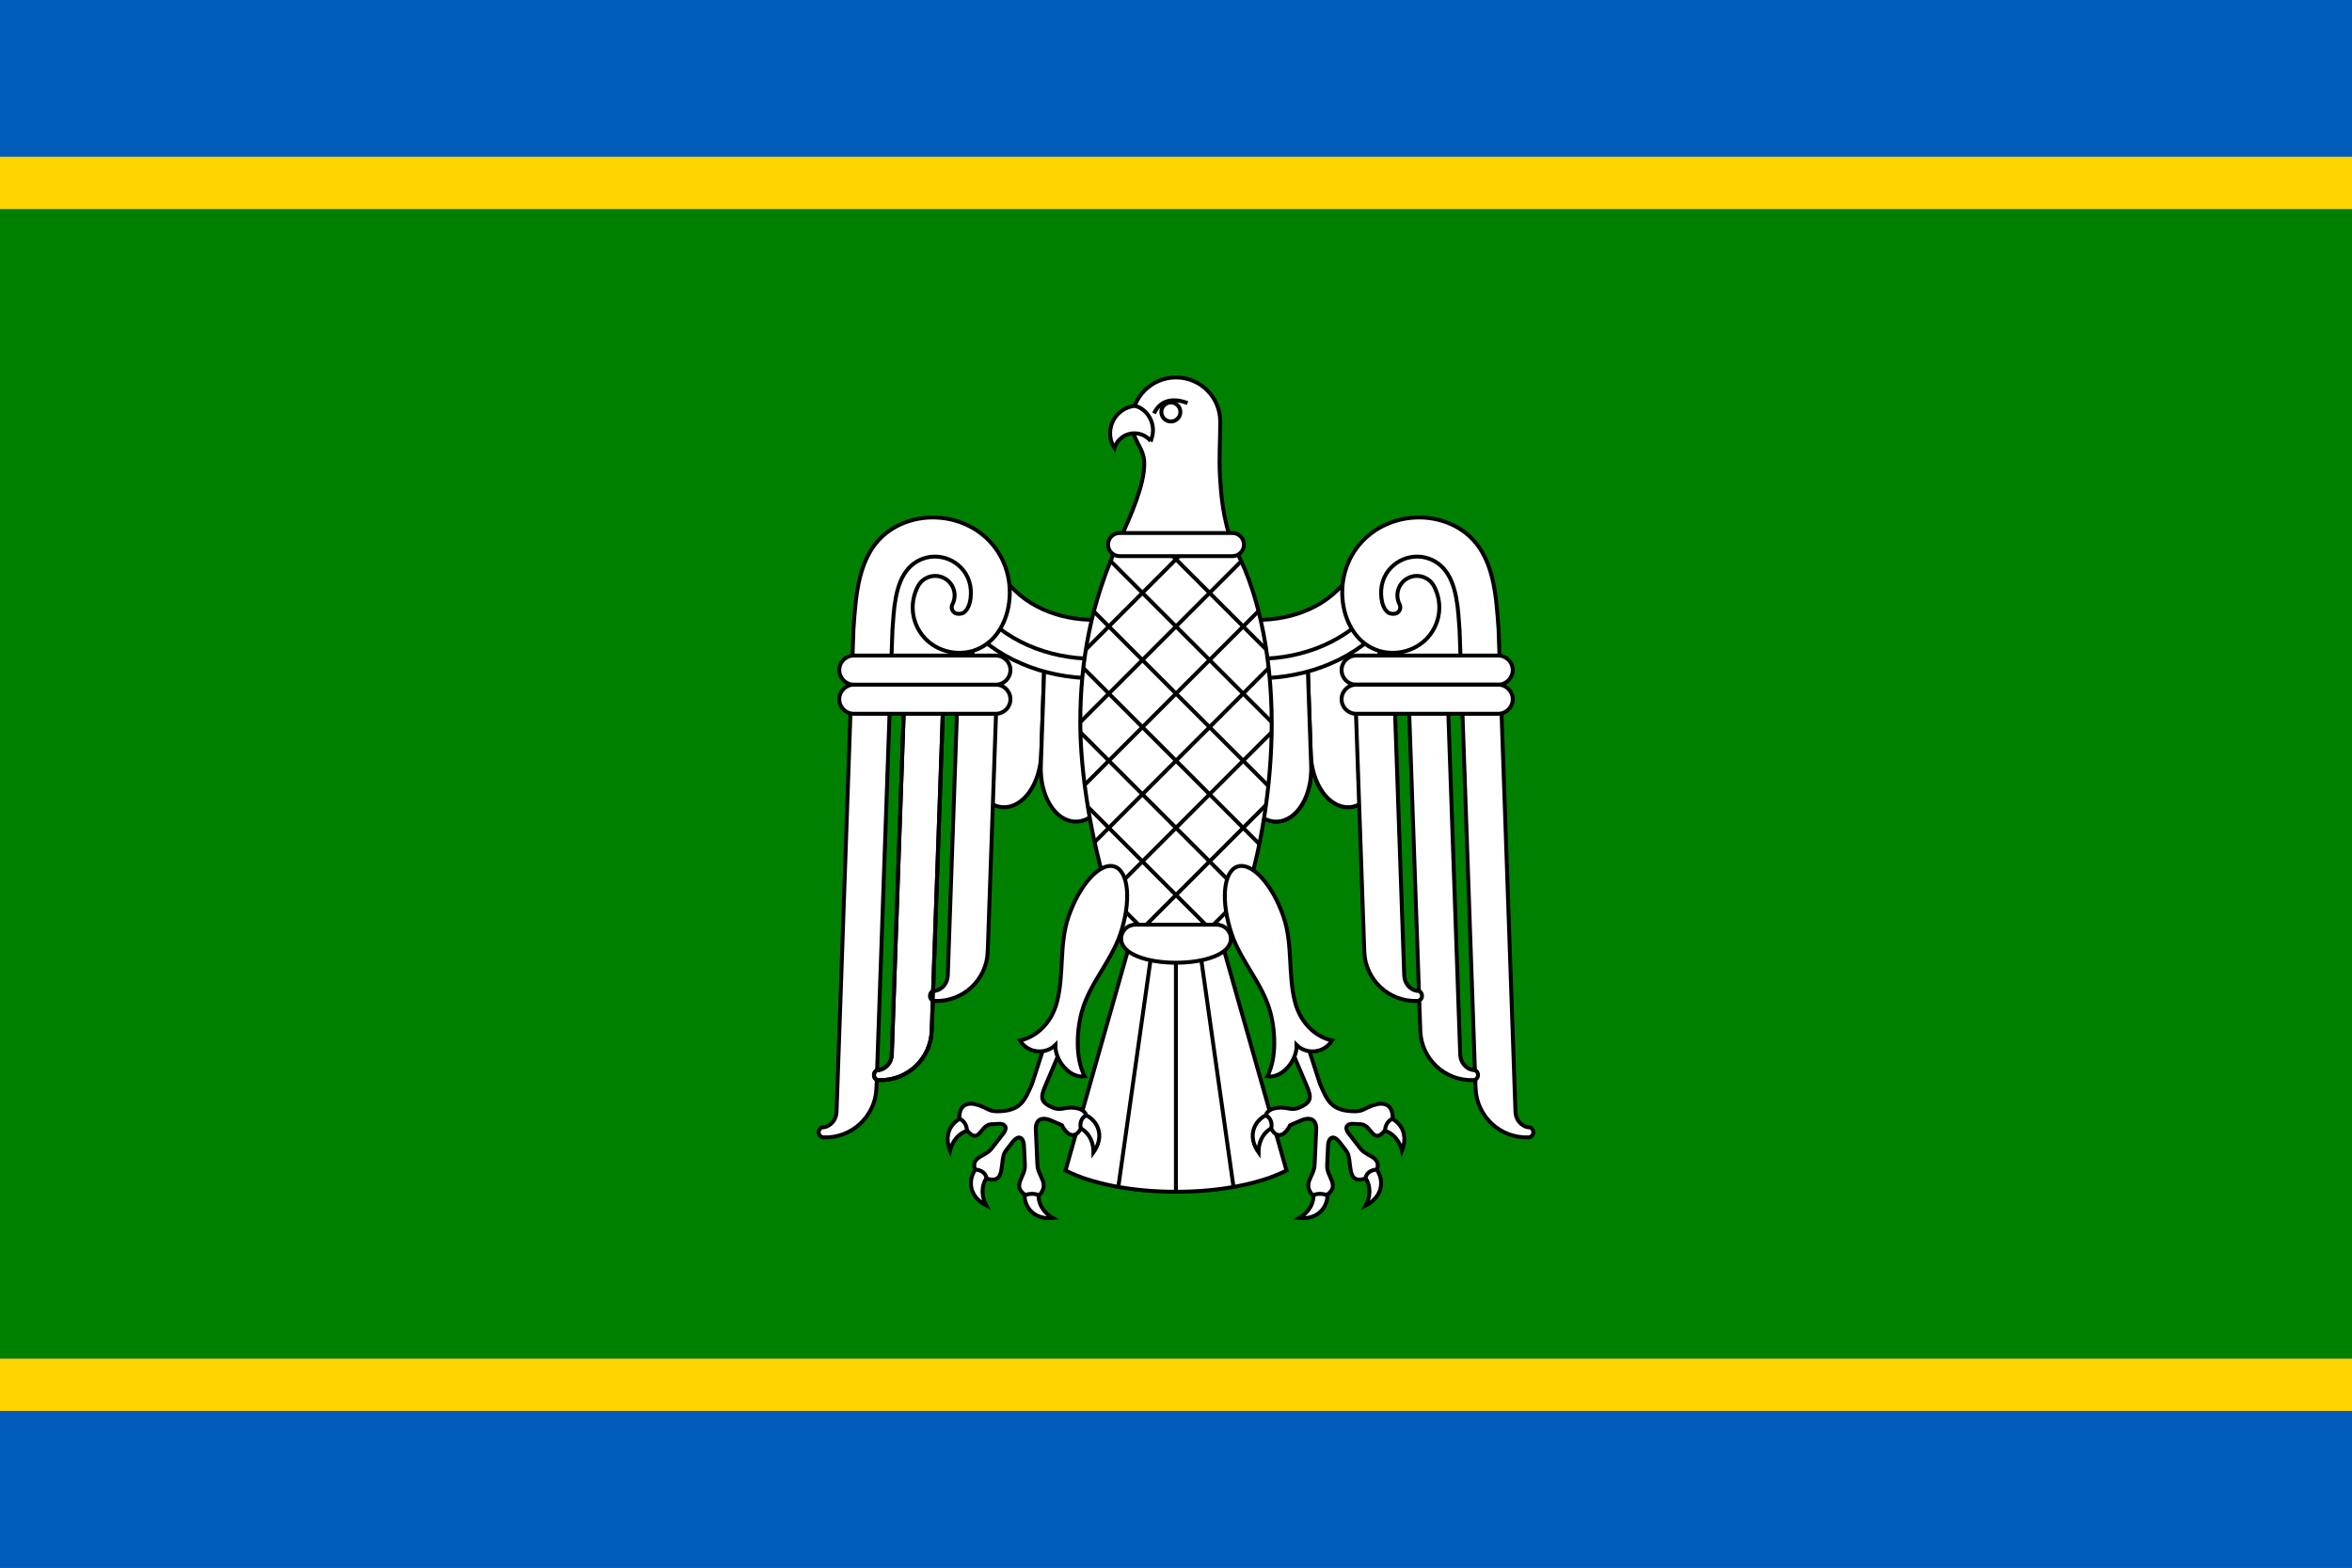 <?xml version="1.0" encoding="UTF-8" standalone="no"?>
<!-- Created with Inkscape (http://www.inkscape.org/) -->

<svg
   xmlns:dc="http://purl.org/dc/elements/1.1/"
   xmlns:cc="http://creativecommons.org/ns#"
   xmlns:rdf="http://www.w3.org/1999/02/22-rdf-syntax-ns#"
   xmlns:svg="http://www.w3.org/2000/svg"
   xmlns="http://www.w3.org/2000/svg"
   version="1.1"
   width="600"
   height="400"
   viewBox="0 0 479.996 320.001"
   id="svg2">
  <rect x="0" y="0" width="479.996" height="320.001" fill="#333333" stroke="none"/>
  <defs
     id="defs10" />
  <g
     transform="matrix(0.8,0,0,0.8,-38.237,-257.105)"
     id="layer1">
    <g
       transform="matrix(1.25,0,0,1.25,206.061,-511.52)"
       id="g3021"
       style="fill:#800080;fill-opacity:0.502">
      <g
         id="g3023"
         style="fill:#800080;fill-opacity:0.502">
        <path
           d="m 212.002,828.446 -6.378,0 0,-4.252 6.378,0 c 1.174,0.001 2.126,-0.952 2.126,-2.126 0,-1.173 -0.952,-2.125 -2.126,-2.125 l -6.378,0 4.252,-4.252 2.126,0 c 3.469,0.012 6.378,2.856 6.378,6.377 0,1.634 -0.615,3.124 -1.625,4.253 1.01,1.128 1.625,2.618 1.625,4.251 0,3.522 -2.909,6.366 -6.378,6.378 l -6.378,0 0,-4.252 6.378,0 c 1.174,0 2.126,-0.952 2.126,-2.126 0,-1.174 -0.952,-2.126 -2.126,-2.126 z M 46.659,826.32 c 0,-5.869 4.76,-10.63 10.63,-10.63 5.87,0 10.63,4.761 10.63,10.63 0,5.87 -4.76,10.63 -10.63,10.63 -5.87,0 -10.63,-4.76 -10.63,-10.63 z m 10.63,14.882 c 8.218,0 14.882,-6.664 14.882,-14.882 0,-8.217 -6.664,-14.882 -14.882,-14.882 -8.218,0 -14.882,6.665 -14.882,14.882 0,8.218 6.664,14.882 14.882,14.882 z m -4.251,-21.26 4.251,0 c 3.522,0 6.378,2.856 6.378,6.378 0,3.522 -2.909,6.366 -6.378,6.378 l -4.251,0 0,-4.252 4.251,0 c 1.174,0 2.126,-0.952 2.126,-2.126 0,-1.174 -0.952,-2.126 -2.126,-2.126 l -4.251,0 z m 36.139,-4.251 4.252,0 0,21.259 -4.252,0 -8.504,-13.347 0,13.347 -4.252,0 0,-21.259 4.252,0 8.504,13.347 z m -63.778,0 12.756,0 0,4.252 -8.504,0 0,4.251 8.504,0 0,4.252 -8.504,0 0,4.252 8.504,0 0,4.252 -12.756,0 z m 72.281,0 4.252,0 0,21.259 -4.252,0 z m 17.008,21.259 c 4.696,0 8.504,-3.808 8.504,-8.504 l 0,-4.251 c 0,-4.696 -3.808,-8.504 -8.504,-8.504 l -8.504,0 0,21.259 z m 0,-17.007 c 2.348,0 4.252,1.904 4.252,4.252 l 0,4.251 c 0,2.348 -1.904,4.252 -4.252,4.252 l -4.252,0 0,-12.755 z m 73.928,6.377 c 0,5.87 -4.76,10.63 -10.63,10.63 -5.869,0 -10.63,-4.76 -10.63,-10.63 0,-5.869 4.761,-10.63 10.63,-10.63 5.87,0 10.63,4.761 10.63,10.63 z m -10.63,-14.882 c -8.217,0 -14.881,6.665 -14.881,14.882 0,8.218 6.664,14.882 14.881,14.882 8.218,0 14.882,-6.664 14.882,-14.882 0,-8.217 -6.664,-14.882 -14.882,-14.882 z m -169.595,4.252 4.252,0 0,17.008 8.504,0 0,4.252 -12.756,0 z m 192.98,10e-4 0,21.259 -4.252,0 0,-17.007 z m -48.896,12.755 c -1.174,0 -2.126,0.952 -2.126,2.126 l 0,2.126 8.504,0 0,4.252 -12.756,0 c 0,-2.126 0,-4.252 0,-6.378 0.012,-3.469 2.856,-6.378 6.378,-6.378 1.173,0.001 2.126,-0.952 2.126,-2.126 0,-1.173 -0.953,-2.125 -2.126,-2.125 l -6.378,0 4.252,-4.252 2.126,0 c 3.468,0.012 6.378,2.856 6.378,6.377 0,3.522 -2.857,6.378 -6.378,6.378 z"
           id="path3027"
           style="fill:#800080;fill-opacity:0.502;stroke:none" />
      </g>
    </g>
  </g>
  <rect
     width="480.002"
     height="320.001"
     x="-0.002"
     y="5.8833507e-008"
     id="rect2987"
     style="fill:#008000;fill-opacity:1;stroke:none" />
  <rect
     width="480.002"
     height="42.667"
     x="-0.002"
     y="2.8421709e-014"
     id="rect2987-1"
     style="fill:#005bbb;fill-opacity:1;stroke:none" />
  <rect
     width="480.002"
     height="10.667"
     x="-0.002"
     y="32"
     id="rect2987-1-4"
     style="fill:#ffd500;fill-opacity:1;stroke:none" />
  <rect
     width="480.002"
     height="42.667"
     x="-0.002"
     y="277.334"
     id="rect2987-1-0"
     style="fill:#005bbb;fill-opacity:1;stroke:none" />
  <rect
     width="480.002"
     height="10.667"
     x="-0.002"
     y="277.334"
     id="rect2987-1-4-9"
     style="fill:#ffd500;fill-opacity:1;stroke:none" />
  <g
     id="g4145">
    <path
       d="m 190.755,110.388 c 8.015,0 14.52,6.505 14.52,14.52 0,8.015 -6.505,14.521 -14.52,14.521 -8.015,0 -14.521,-6.505 -14.521,-14.521 0,-8.015 6.505,-14.52 14.521,-14.52 z"
       id="path2996"
       style="fill:#ffffff;fill-rule:evenodd;stroke:none" />
    <path
       d="m 289.243,110.388 c -8.015,0 -14.521,6.505 -14.521,14.52 0,8.015 6.506,14.521 14.521,14.521 8.015,0 14.521,-6.505 14.521,-14.521 0,-8.015 -6.505,-14.52 -14.521,-14.52 z"
       id="path2998"
       style="fill:#ffffff;fill-rule:evenodd;stroke:none" />
    <path
       d="m 266.705,131.093 0.881,25.22 c 0.215,6.15 -2.909,11.254 -6.976,11.396 -4.067,0.142 -7.539,-4.731 -7.754,-10.881 l -0.863,-24.697 14.712,-1.037 z"
       id="path3002"
       style="fill:none;stroke:#000000;stroke-width:0.8;stroke-miterlimit:4;stroke-dasharray:none" />
    <path
       d="m 281.349,128.155 0.881,25.22 c 0.215,6.15 -2.909,11.254 -6.976,11.395 -4.067,0.142 -7.539,-4.731 -7.754,-10.881 l -0.863,-24.697 14.712,-1.038 z"
       id="path3004"
       style="fill:none;stroke:#000000;stroke-width:0.8;stroke-miterlimit:4;stroke-dasharray:none" />
    <path
       d="m 198.648,128.155 -0.881,25.22 c -0.215,6.15 2.909,11.254 6.976,11.395 4.067,0.142 7.539,-4.731 7.754,-10.881 l 0.863,-24.697 -14.711,-1.038 z"
       id="path3008"
       style="fill:#ffffff;fill-rule:evenodd;stroke:#000000;stroke-width:0.8;stroke-miterlimit:4;stroke-dasharray:none" />
    <path
       d="m 213.293,131.093 -0.881,25.22 c -0.215,6.15 2.909,11.254 6.976,11.396 4.067,0.142 7.539,-4.731 7.754,-10.881 l 0.863,-24.697 -14.711,-1.037 z"
       id="path3010"
       style="fill:#ffffff;fill-rule:evenodd;stroke:#000000;stroke-width:0.8;stroke-miterlimit:4;stroke-dasharray:none" />
    <path
       d="m 281.349,128.155 0.881,25.22 c 0.215,6.15 -2.909,11.254 -6.976,11.395 -4.067,0.142 -7.539,-4.731 -7.754,-10.881 l -0.862,-24.697 14.711,-1.038 z"
       id="path3012"
       style="fill:#ffffff;fill-rule:evenodd;stroke:#000000;stroke-width:0.8;stroke-miterlimit:4;stroke-dasharray:none" />
    <path
       d="m 266.704,131.093 0.881,25.22 c 0.215,6.15 -2.909,11.254 -6.976,11.396 -4.067,0.142 -7.539,-4.731 -7.754,-10.881 l -0.862,-24.697 14.711,-1.037 z"
       id="path3014"
       style="fill:#ffffff;fill-rule:evenodd;stroke:#000000;stroke-width:0.8;stroke-miterlimit:4;stroke-dasharray:none" />
    <path
       d="m 225.014,138.414 c -10.07,0.413 -20.317,-2.96 -27.34,-10.461 l 5.081,-6.254 c 5.48,6.415 14.035,9.183 22.259,8.757 l 0,7.958 z"
       id="path3018"
       style="fill:#ffffff;fill-rule:evenodd;stroke:#000000;stroke-width:0.8;stroke-miterlimit:4;stroke-dasharray:none" />
    <path
       d="m 205.312,118.551 c 4.628,5.878 12.164,8.36 19.702,7.922 l 0,7.961 c -9.43,0.433 -18.639,-2.759 -24.803,-9.603 l 5.101,-6.28 z"
       id="path3020"
       style="fill:#ffffff;fill-rule:evenodd;stroke:#000000;stroke-width:0.8;stroke-miterlimit:4;stroke-dasharray:none" />
    <path
       d="m 254.983,138.414 c 10.07,0.413 20.317,-2.96 27.34,-10.461 l -5.081,-6.254 c -5.48,6.415 -14.035,9.183 -22.259,8.757 l 0,7.958 z"
       id="path3022"
       style="fill:#ffffff;fill-rule:evenodd;stroke:#000000;stroke-width:0.8;stroke-miterlimit:4;stroke-dasharray:none" />
    <path
       d="m 274.685,118.551 c -4.628,5.878 -12.164,8.36 -19.702,7.922 l 0,7.961 c 9.43,0.433 18.639,-2.759 24.803,-9.603 l -5.101,-6.28 z"
       id="path3024"
       style="fill:#ffffff;fill-rule:evenodd;stroke:#000000;stroke-width:0.8;stroke-miterlimit:4;stroke-dasharray:none" />
    <path
       d="m 239.999,77.038 c 4.988,0 9.032,4.045 9.032,9.032 0,3.737 -0.277,7.403 -0.059,11.14 0.21,3.58 0.574,8.572 2.529,13.854 4.867,8.253 8.03,21.604 8.03,36.67 0,25.056 -8.747,54.451 -19.532,54.451 -10.785,0 -19.466,-34.171 -19.532,-54.451 -0.042,-13.197 2.335,-24.984 7.75,-36.87 2.578,-5.66 5.305,-11.767 5.305,-16.204 0,-3.475 -2.555,-4.623 -2.555,-8.591 0,-4.987 4.045,-9.032 9.032,-9.032 z"
       id="path3026"
       style="fill:#ffffff;fill-rule:evenodd;stroke:#000000;stroke-width:0.8;stroke-miterlimit:4;stroke-dasharray:none" />
    <path
       d="M 254.637,181.757 235.874,200.52 m -6.094,-89.839 -2.639,2.639 m 16.344,-2.639 -21.88,21.88 m 31.713,-18.009 -32.851,32.851 m 36.371,-22.666 -35.477,35.477 m 37.551,-23.847 -35.527,35.527 m 36.13,-22.425 -33.252,33.252 m 32.097,-18.392 -28.216,28.217 m -3.909,-9.914 18.016,18.016 m 5.968,-89.966 2.373,2.373 m -16.078,-2.373 21.901,21.9 m -31.767,-18.062 32.883,32.883 m -36.297,-22.593 35.605,35.605 m -37.757,-24.052 35.926,35.927 m -36.513,-22.808 33.7,33.701 m -32.179,-18.474 28.218,28.218"
       id="path3028"
       style="fill:none;stroke:#000000;stroke-width:0.8;stroke-miterlimit:4;stroke-dasharray:none" />
    <path
       d="m 234.821,90.007 c -0.786,-0.953 -1.977,-1.561 -3.308,-1.561 -1.919,0 -3.544,1.262 -4.091,3.001 -0.549,-0.869 -0.867,-1.898 -0.867,-3.001 0,-2.913 2.215,-5.311 5.052,-5.599 2.478,0.549 4.708,3.807 3.214,7.16 z"
       id="path3030"
       style="fill:#ffffff;fill-rule:evenodd;stroke:#000000;stroke-width:0.8;stroke-miterlimit:4;stroke-dasharray:none" />
    <path
       d="m 238.95,82.148 c 1.072,0 1.943,0.871 1.943,1.943 0,1.072 -0.87,1.943 -1.943,1.943 -1.072,0 -1.943,-0.871 -1.943,-1.943 0,-1.072 0.871,-1.943 1.943,-1.943 z"
       id="path3032"
       style="fill:none;stroke:#000000;stroke-width:0.8;stroke-miterlimit:4;stroke-dasharray:none" />
    <path
       d="m 235.516,84.384 c 1.329,-2.809 3.991,-3.21 6.841,-2.1"
       id="path3034"
       style="fill:none;stroke:#000000;stroke-width:0.8;stroke-miterlimit:4;stroke-dasharray:none" />
    <path
       d="m 251.512,108.798 c 1.304,0 2.361,1.058 2.361,2.361 0,1.304 -1.057,2.361 -2.361,2.361 -6.659,0 -15.577,0 -23.027,0 -1.303,0 -2.361,-1.057 -2.361,-2.361 0,-1.303 1.058,-2.361 2.361,-2.361 l 23.027,0 z"
       id="path3036"
       style="fill:#ffffff;fill-rule:evenodd;stroke:#000000;stroke-width:0.8;stroke-miterlimit:4;stroke-dasharray:none" />
    <path
       d="m 249.231,191.958 13.32,46.963 c -5.115,2.637 -13.313,4.347 -22.553,4.347 -9.24,0 -17.437,-1.711 -22.552,-4.348 l 13.32,-46.962 18.465,0 z"
       id="path3040"
       style="fill:#ffffff;fill-rule:evenodd;stroke:#000000;stroke-width:0.8;stroke-miterlimit:4;stroke-dasharray:none" />
    <path
       d="m 244.597,191.958 7.137,50.328 m -11.753,-50.328 0,51.31 m -4.616,-51.31 -7.137,50.322"
       id="path3042"
       style="fill:none;stroke:#000000;stroke-width:0.8;stroke-miterlimit:4;stroke-dasharray:none" />
    <path
       d="m 228.799,191.604 c 0,-1.577 1.302,-2.856 2.908,-2.856 l 16.584,0 c 1.606,0 2.908,1.279 2.908,2.856 0,6.545 -22.4,6.545 -22.4,0 z"
       id="path3044"
       style="fill:#ffffff;fill-rule:evenodd;stroke:#000000;stroke-width:0.8;stroke-miterlimit:4;stroke-dasharray:none" />
    <path
       d="m 199.021,227.896 c -2.979,-0.66 -7.027,2.147 -5.139,6.981 0.642,-2.603 2.623,-4.361 5.03,-4.253 l 0.109,-2.729 z m 1.462,9.528 c -2.666,1.482 -3.833,6.268 0.787,8.632 -1.246,-2.372 -0.93,-5.003 0.942,-6.518 l -1.729,-2.114 z m 9.111,4.342 c -1.458,2.68 0.12,7.346 5.288,6.869 -2.324,-1.337 -3.465,-3.727 -2.696,-6.009 l -2.592,-0.859 z m 10.269,-14.569 c 3.05,0.082 6.297,3.786 3.293,8.018 0.009,-2.681 -1.488,-4.866 -3.848,-5.345 l 0.555,-2.673 z"
       id="path3046"
       style="fill:#ffffff;fill-rule:evenodd;stroke:#000000;stroke-width:0.8;stroke-miterlimit:4;stroke-dasharray:none" />
    <path
       d="m 280.977,227.896 c 2.979,-0.66 7.027,2.147 5.139,6.981 -0.642,-2.603 -2.623,-4.361 -5.03,-4.253 l -0.11,-2.729 z m -1.462,9.528 c 2.666,1.482 3.833,6.268 -0.787,8.632 1.246,-2.372 0.93,-5.003 -0.942,-6.518 l 1.729,-2.114 z m -9.11,4.342 c 1.458,2.68 -0.12,7.346 -5.288,6.869 2.324,-1.337 3.465,-3.727 2.696,-6.009 l 2.592,-0.859 z m -10.269,-14.569 c -3.049,0.082 -6.297,3.786 -3.293,8.018 -0.009,-2.681 1.488,-4.866 3.849,-5.345 l -0.556,-2.673 z"
       id="path3048"
       style="fill:#ffffff;fill-rule:evenodd;stroke:#000000;stroke-width:0.8;stroke-miterlimit:4;stroke-dasharray:none" />
    <path
       d="m 198.971,238.72 c 1.007,0.063 2.146,0.514 2.396,1.856 4.206,1.324 2.413,-3.787 3.926,-5.725 l 1.342,-1.719 c 1.361,-1.744 2.268,-0.781 2.335,0.686 l 0.186,4.114 c 0.104,2.29 -2.747,4.134 0.12,6.002 0.831,-0.326 1.98,-0.35 2.794,0.08 2.235,-2.452 -0.246,-3.801 -0.357,-6.238 l -0.326,-7.198 c -0.101,-2.238 1.421,-2.586 3.001,-1.904 l 2.32,1.002 c 1.175,2.412 2.908,2.692 3.859,0.661 -0.259,-1.122 0.171,-2.261 1.141,-2.659 -0.445,-1.228 -1.646,-1.498 -2.846,-1.578 -1.631,-0.108 -2.467,0.65 -3.995,-0.009 -2.484,-1.072 -2.582,-1.98 -1.564,-4.38 l 4.37,-10.303 -3.497,-1.183 -3.546,10.966 c -1.438,3.332 -2.248,5.399 -6.421,5.626 -2.404,0.131 -2.157,-0.379 -4.44,-1.204 -2.05,-0.741 -4.101,-0.308 -3.984,2.755 0.827,0.308 1.453,1.122 1.574,2.389 2.515,3.016 2.668,-1.146 4.907,-1.268 l 1.645,-0.089 c 1.088,-0.059 1.873,0.657 0.829,1.995 l -2.428,3.111 c -1.264,1.619 -4.177,1.568 -3.341,4.214 z"
       id="path3050"
       style="fill:#ffffff;fill-rule:evenodd;stroke:#000000;stroke-width:0.8;stroke-miterlimit:4;stroke-dasharray:none" />
    <path
       d="m 281.027,238.72 c -1.007,0.063 -2.146,0.514 -2.397,1.856 -4.206,1.324 -2.413,-3.787 -3.926,-5.725 l -1.341,-1.719 c -1.361,-1.744 -2.268,-0.781 -2.335,0.686 l -0.186,4.114 c -0.104,2.29 2.748,4.134 -0.12,6.002 -0.83,-0.326 -1.98,-0.35 -2.794,0.08 -2.235,-2.452 0.246,-3.801 0.357,-6.238 l 0.326,-7.198 c 0.101,-2.238 -1.421,-2.586 -3.001,-1.904 l -2.32,1.002 c -1.175,2.412 -2.908,2.692 -3.859,0.661 0.259,-1.122 -0.171,-2.261 -1.141,-2.659 0.445,-1.228 1.646,-1.498 2.846,-1.578 1.631,-0.108 2.467,0.65 3.995,-0.009 2.484,-1.072 2.582,-1.98 1.564,-4.38 l -4.37,-10.303 3.497,-1.183 3.545,10.966 c 1.438,3.332 2.248,5.399 6.421,5.626 2.404,0.131 2.157,-0.379 4.44,-1.204 2.05,-0.741 4.101,-0.308 3.984,2.755 -0.827,0.308 -1.453,1.122 -1.574,2.389 -2.515,3.016 -2.668,-1.146 -4.907,-1.268 l -1.645,-0.089 c -1.088,-0.059 -1.873,0.657 -0.828,1.995 l 2.428,3.111 c 1.263,1.619 4.177,1.568 3.341,4.214 z"
       id="path3052"
       style="fill:#ffffff;fill-rule:evenodd;stroke:#000000;stroke-width:0.8;stroke-miterlimit:4;stroke-dasharray:none" />
    <path
       d="m 227.476,176.895 c 2.913,1.003 3.415,7.217 1.122,13.876 -1.905,5.533 -6.177,9.929 -7.781,15.613 -1.109,3.93 -1.387,9.641 0.55,13.322 -3.076,0.474 -6.084,-3.26 -5.989,-6.386 -1.972,1.944 -5.529,1.762 -7.226,-0.924 3.785,-0.87 6.479,-3.971 7.488,-7.618 1.57,-5.679 0.461,-11.981 2.409,-17.639 2.293,-6.659 6.514,-11.246 9.427,-10.243 z"
       id="path3054"
       style="fill:#ffffff;fill-rule:evenodd;stroke:#000000;stroke-width:0.8;stroke-miterlimit:4;stroke-dasharray:none" />
    <path
       d="m 252.522,176.895 c -2.913,1.003 -3.415,7.217 -1.122,13.876 1.905,5.533 6.178,9.929 7.781,15.613 1.109,3.93 1.387,9.641 -0.55,13.322 3.076,0.474 6.084,-3.26 5.989,-6.386 1.972,1.944 5.529,1.762 7.226,-0.924 -3.785,-0.87 -6.479,-3.971 -7.487,-7.618 -1.571,-5.679 -0.461,-11.981 -2.409,-17.639 -2.293,-6.659 -6.515,-11.246 -9.427,-10.243 z"
       id="path3056"
       style="fill:#ffffff;fill-rule:evenodd;stroke:#000000;stroke-width:0.8;stroke-miterlimit:4;stroke-dasharray:none" />
    <path
       d="m 178.867,222.106 c -0.201,5.757 -5.032,10.262 -10.789,10.061 -0.568,-0.02 -1.014,-0.455 -0.992,-1.065 0.021,-0.609 0.499,-1.081 1.065,-0.992 1.414,-0.27 2.512,-1.555 2.568,-3.137 l 2.909,-83.316 0.007,0 0.542,-15.332 c 0.497,-6.787 0.878,-14.96 6.706,-19.533 5.972,-4.687 15.418,-4.175 20.987,1.586 3.515,3.636 4.831,8.681 3.931,13.478 -0.816,4.349 -3.543,8.267 -8.028,9.198 -3.748,0.778 -7.866,-0.684 -10.056,-4.107 -1.796,-2.807 -1.93,-6.303 -0.392,-9.252 1.015,-1.944 3.414,-2.698 5.358,-1.683 1.944,1.015 2.698,3.413 1.683,5.358 -0.331,0.634 -0.081,1.433 0.561,1.768 0.486,0.254 1.324,0.217 1.781,-0.107 0.821,-0.582 1.229,-1.779 1.374,-2.987 0.267,-2.235 -0.325,-4.476 -1.922,-6.129 -3.059,-3.165 -7.908,-2.981 -10.692,0.037 -2.896,3.139 -3.045,8.663 -3.34,12.652 l -0.522,15.054 0.004,0 -2.74,78.449 z"
       id="path3060"
       style="fill:#ffffff;fill-rule:evenodd;stroke:#000000;stroke-width:0.8;stroke-miterlimit:4;stroke-dasharray:none" />
    <path
       d="m 301.13,222.106 c 0.201,5.757 5.032,10.262 10.788,10.061 0.568,-0.02 1.014,-0.455 0.993,-1.065 -0.021,-0.609 -0.499,-1.081 -1.065,-0.992 -1.414,-0.27 -2.512,-1.555 -2.568,-3.137 l -2.909,-83.316 -0.007,0 -0.542,-15.332 c -0.497,-6.787 -0.878,-14.96 -6.706,-19.533 -5.972,-4.687 -15.418,-4.175 -20.987,1.586 -3.515,3.636 -4.83,8.681 -3.931,13.478 0.816,4.349 3.542,8.267 8.028,9.198 3.748,0.778 7.866,-0.684 10.056,-4.107 1.795,-2.807 1.93,-6.303 0.392,-9.252 -1.015,-1.944 -3.413,-2.698 -5.358,-1.683 -1.944,1.015 -2.698,3.413 -1.683,5.358 0.331,0.634 0.081,1.433 -0.561,1.768 -0.486,0.254 -1.324,0.217 -1.781,-0.107 -0.821,-0.582 -1.229,-1.779 -1.374,-2.987 -0.267,-2.235 0.325,-4.476 1.922,-6.129 3.059,-3.165 7.907,-2.981 10.692,0.037 2.896,3.139 3.045,8.663 3.341,12.652 l 0.522,15.054 -0.004,0 2.74,78.449 z"
       id="path3062"
       style="fill:#ffffff;fill-rule:evenodd;stroke:#000000;stroke-width:0.8;stroke-miterlimit:4;stroke-dasharray:none" />
    <path
       d="m 190.142,210.413 c -0.201,5.757 -5.032,10.262 -10.789,10.061 -0.568,-0.02 -1.014,-0.455 -0.992,-1.065 0.021,-0.609 0.499,-1.081 1.065,-0.992 1.414,-0.27 2.512,-1.555 2.568,-3.137 l 2.506,-71.784 7.969,0.278 -2.327,66.639 z"
       id="path3064"
       style="fill:#ffffff;fill-rule:evenodd;stroke:#000000;stroke-width:0.8;stroke-miterlimit:4;stroke-dasharray:none" />
    <path
       d="m 289.856,210.413 c 0.201,5.757 5.032,10.262 10.788,10.061 0.568,-0.02 1.014,-0.455 0.993,-1.065 -0.021,-0.609 -0.499,-1.081 -1.065,-0.992 -1.414,-0.27 -2.512,-1.555 -2.568,-3.137 l -2.506,-71.784 -7.969,0.278 2.327,66.639 z"
       id="path3066"
       style="fill:#ffffff;fill-rule:evenodd;stroke:#000000;stroke-width:0.8;stroke-miterlimit:4;stroke-dasharray:none" />
    <path
       d="m 201.572,194.256 c -0.201,5.757 -5.032,10.262 -10.789,10.061 -0.568,-0.02 -1.014,-0.455 -0.993,-1.065 0.021,-0.609 0.499,-1.081 1.065,-0.992 1.414,-0.27 2.512,-1.555 2.568,-3.137 l 2.075,-59.431 7.97,0.278 -1.896,54.286 z"
       id="path3068"
       style="fill:#ffffff;fill-rule:evenodd;stroke:#000000;stroke-width:0.8;stroke-miterlimit:4;stroke-dasharray:none" />
    <path
       d="m 278.425,194.256 c 0.201,5.757 5.032,10.262 10.788,10.061 0.568,-0.02 1.014,-0.455 0.993,-1.065 -0.021,-0.609 -0.499,-1.081 -1.065,-0.992 -1.414,-0.27 -2.512,-1.555 -2.568,-3.137 l -2.075,-59.431 -7.969,0.278 1.896,54.286 z"
       id="path3070"
       style="fill:#ffffff;fill-rule:evenodd;stroke:#000000;stroke-width:0.8;stroke-miterlimit:4;stroke-dasharray:none" />
    <path
       d="m 190.142,210.413 c -0.201,5.757 -5.032,10.262 -10.789,10.061 -0.568,-0.02 -1.014,-0.455 -0.992,-1.065 0.021,-0.609 0.499,-1.081 1.065,-0.992 1.414,-0.27 2.512,-1.555 2.568,-3.137 l 2.506,-71.784 7.969,0.278 -2.327,66.639 z"
       id="path3072"
       style="fill:none;stroke:#000000;stroke-width:0.8;stroke-miterlimit:4;stroke-dasharray:none" />
    <path
       d="m 203.233,139.755 c 1.641,0 2.972,1.331 2.972,2.972 0,1.641 -1.331,2.972 -2.972,2.972 l -28.982,0 c -1.641,0 -2.972,-1.331 -2.972,-2.972 0,-1.641 1.331,-2.972 2.972,-2.972 l 28.982,0 z"
       id="path3076"
       style="fill:#ffffff;fill-rule:evenodd;stroke:#000000;stroke-width:0.8;stroke-miterlimit:4;stroke-dasharray:none" />
    <path
       d="m 203.233,133.812 c 1.641,0 2.972,1.331 2.972,2.972 0,1.641 -1.331,2.971 -2.972,2.971 l -28.982,0 c -1.641,0 -2.972,-1.331 -2.972,-2.971 0,-1.641 1.331,-2.972 2.972,-2.972 l 28.982,0 z"
       id="path3078"
       style="fill:#ffffff;fill-rule:evenodd;stroke:#000000;stroke-width:0.8;stroke-miterlimit:4;stroke-dasharray:none" />
    <path
       d="m 276.765,133.812 c -1.641,0 -2.972,1.331 -2.972,2.972 0,1.641 1.331,2.971 2.972,2.971 l 28.982,0 c 1.641,0 2.972,-1.331 2.972,-2.971 0,-1.641 -1.331,-2.972 -2.972,-2.972 l -28.982,0 z"
       id="path3080"
       style="fill:#ffffff;fill-rule:evenodd;stroke:#000000;stroke-width:0.8;stroke-miterlimit:4;stroke-dasharray:none" />
    <path
       d="m 276.764,139.755 c -1.641,0 -2.972,1.331 -2.972,2.972 0,1.641 1.331,2.972 2.972,2.972 l 28.983,0 c 1.641,0 2.972,-1.331 2.972,-2.972 0,-1.641 -1.331,-2.972 -2.972,-2.972 l -28.983,0 z"
       id="path3082"
       style="fill:#ffffff;fill-rule:evenodd;stroke:#000000;stroke-width:0.8;stroke-miterlimit:4;stroke-dasharray:none" />
  </g>
</svg>
